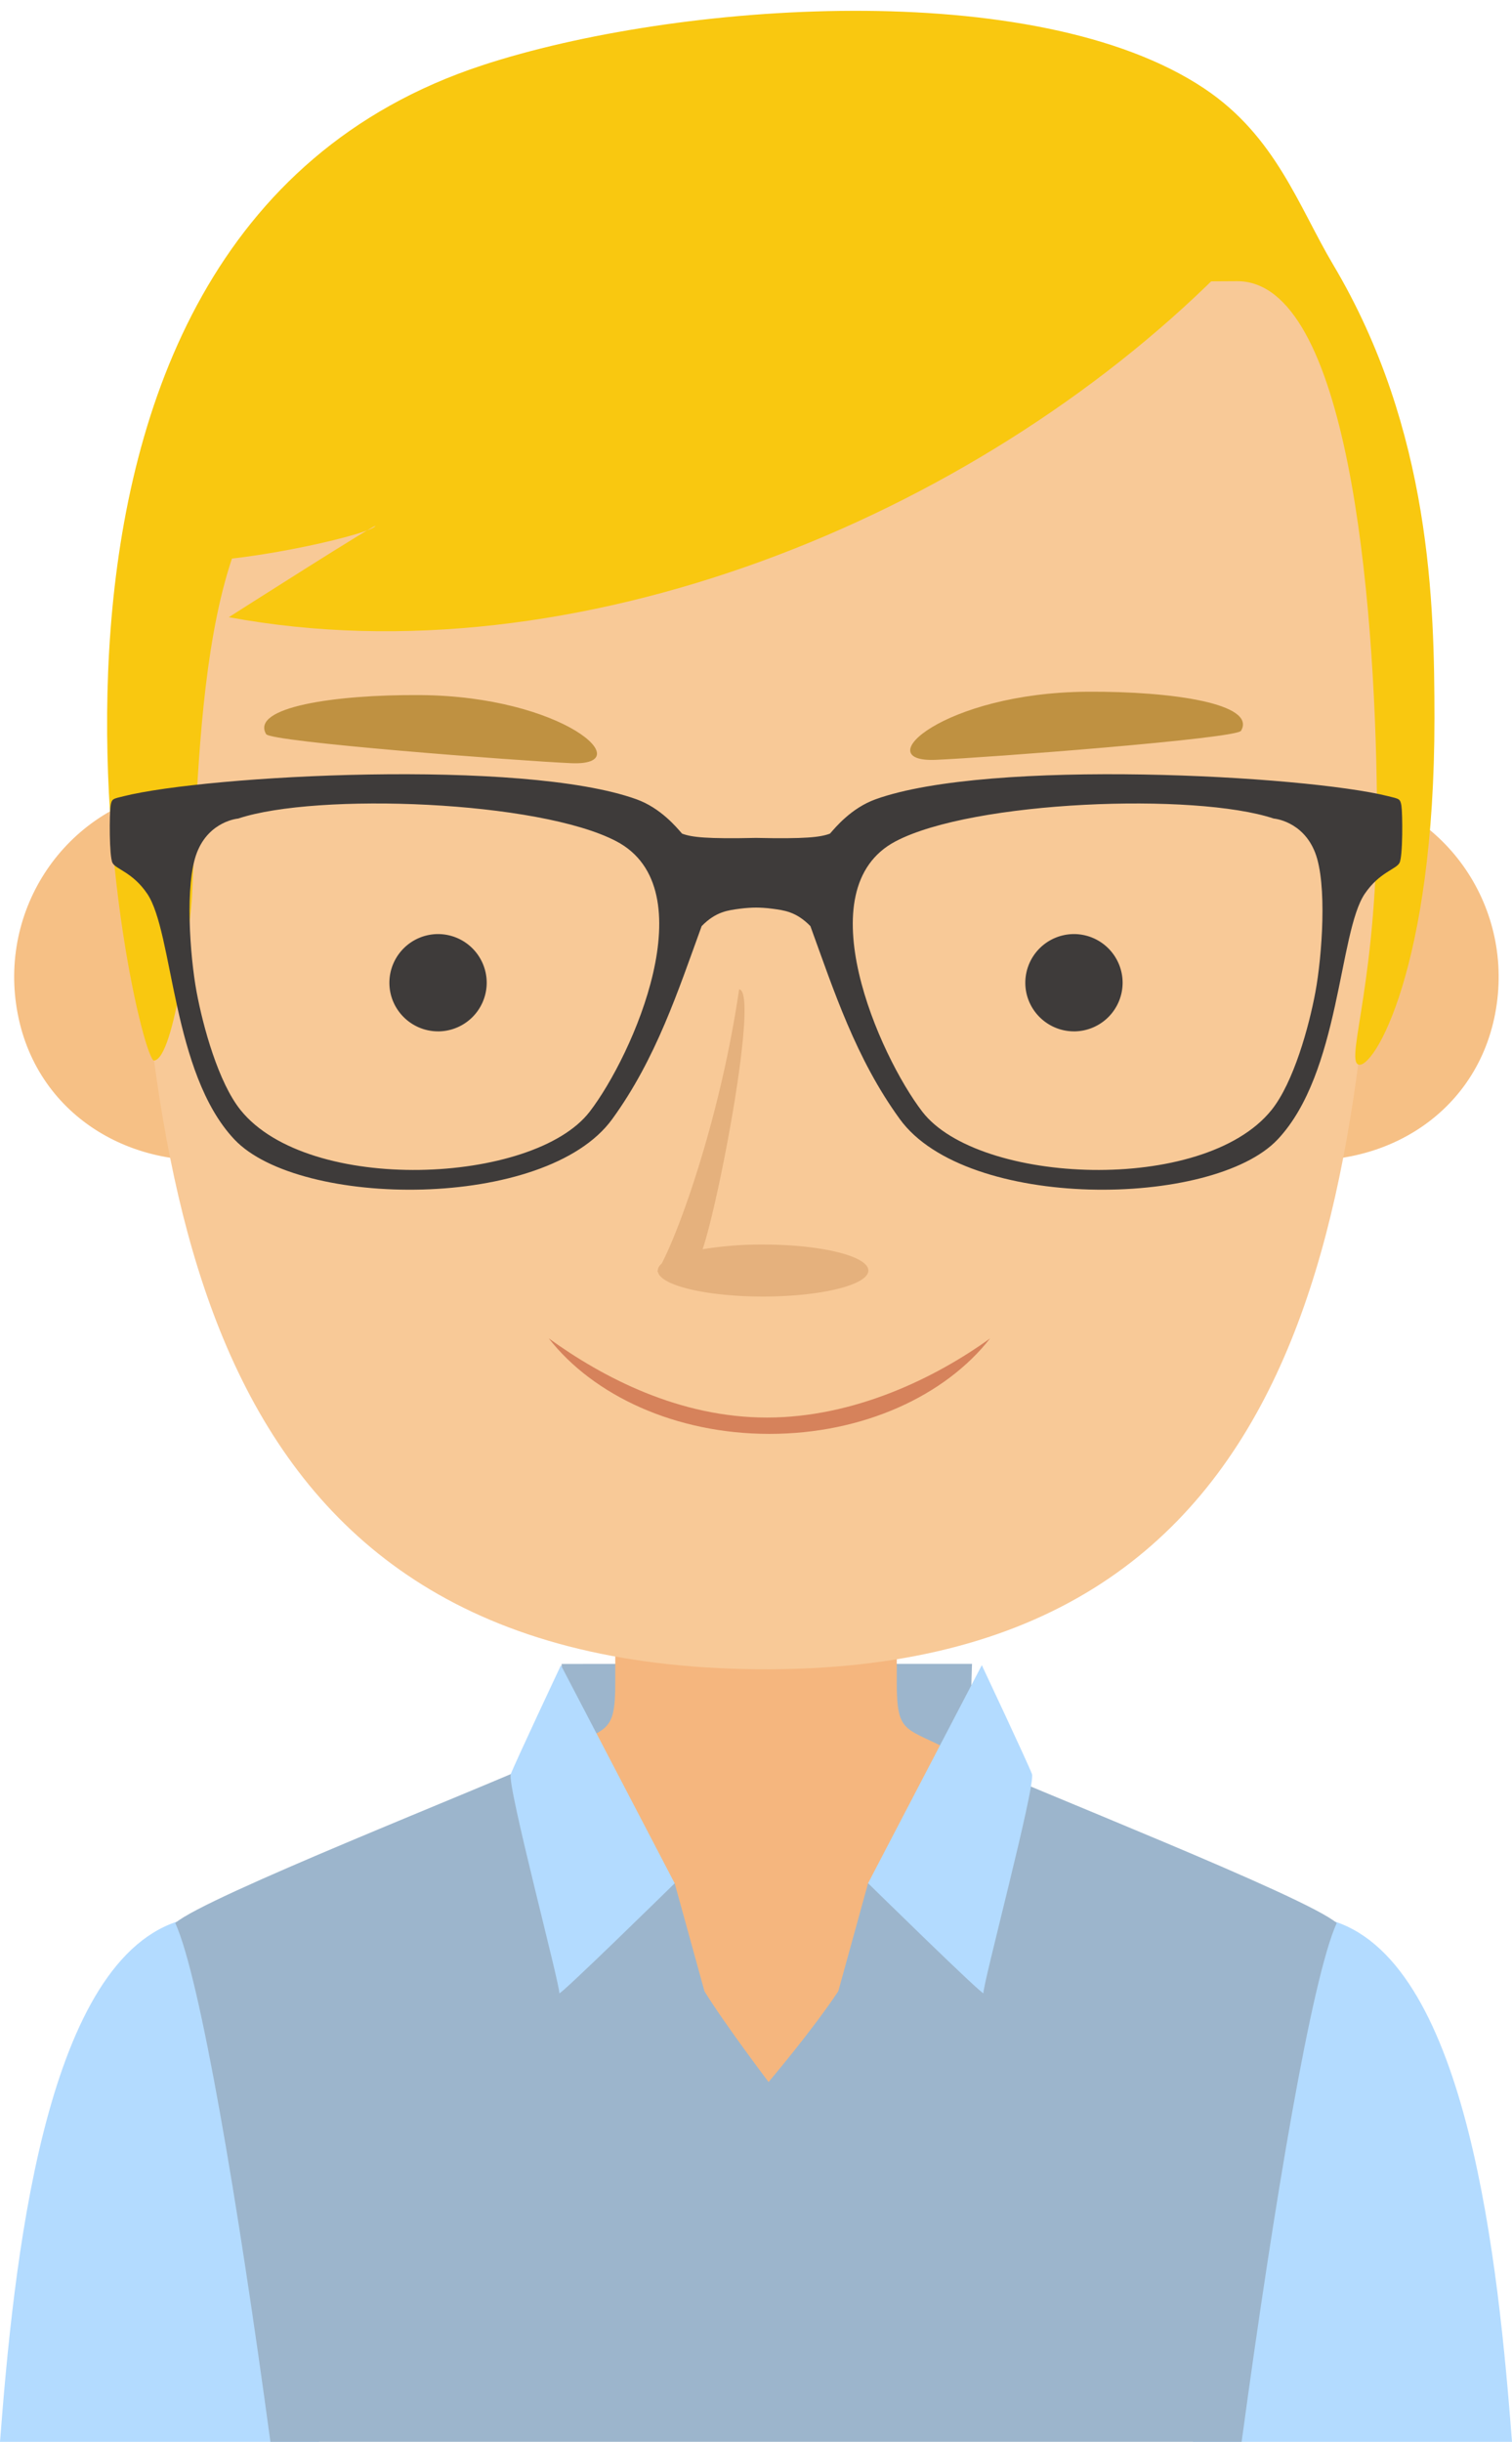 <svg xmlns="http://www.w3.org/2000/svg" width="70" height="113"><g fill="none" fill-rule="evenodd"><path fill="#9CB5CC" d="M26.188 83L26 77.003 45 77l-.18 5.812z"/><path fill="#B3DBFF" d="M22.7 95.924c-.623-.466-14.504-6.998-14.504-6.998C2.016 90.964.628 104.832 0 113h14.764L22.7 95.924zm24.602 0c.622-.466 14.504-6.998 14.504-6.998C67.986 90.964 69.372 104.832 70 113H55.236l-7.934-17.076z"/><path fill="#F5B67E" d="M35 73.726h-6.515v4.111c.004 2.556-.422 2.025-2.811 3.35 0 0-2.303 1.89-3.005 2.113 2.896 9.316 5.223 19.045 10.884 27.448h3.361c5.66-8.403 7.523-18.132 10.417-27.448-.7-.223-3.003-2.112-3.003-2.112-2.39-1.326-2.815-.795-2.811-3.351v-4.111H35z"/><path fill="#9CB5CC" d="M35.582 96.348s-2.032-2.678-2.968-4.199c-2.83-4.592-6.85-10.874-6.942-10.926-3.474 1.582-16.14 6.541-17.558 7.768 1.151 2.517 2.896 12.876 4.405 24.008h44.964c1.51-11.132 3.254-21.491 4.403-24.008-1.419-1.227-14.083-6.186-17.556-7.768-.086.048-2.601 6.52-5.52 10.924-1.212 1.827-3.228 4.201-3.228 4.201"/><path fill="#9CB5CC" d="M28.921 86.843c.35 0 2.314.31 2.314.31l1.379 4.996-4.936-2.279 1.243-3.027z"/><path fill="#B3DBFF" d="M25.969 77.062l5.266 10.092s-5.421 5.316-5.343 5.084c.078-.233-2.431-9.639-2.245-10.137.187-.499 2.322-5.039 2.322-5.039"/><path fill="#9CB5CC" d="M42.503 86.84c-.35 0-2.315.311-2.315.311l-1.378 4.995 4.935-2.279-1.242-3.026z"/><path fill="#B3DBFF" d="M45.454 77.06l-5.265 10.09s5.42 5.317 5.343 5.084c-.078-.233 2.431-9.639 2.245-10.136-.187-.498-2.323-5.04-2.323-5.04"/><path fill="#F6C085" d="M51.802 43.766c-.932 4.851 2.21 8.892 7.023 9.764 4.81.869 9.463-1.76 10.394-6.613.932-4.851-2.21-9.491-7.02-10.361-4.81-.87-9.465 2.356-10.397 7.21m-33.566 0c.932 4.851-2.21 8.892-7.023 9.764-4.81.869-9.463-1.76-10.393-6.613-.934-4.851 2.209-9.491 7.019-10.361 4.812-.87 9.466 2.356 10.397 7.21"/><path fill="#F8C997" d="M59.026 12.971c-4.697-6.376-12.023-10.564-19.8-10.873 0 0-.152-.005-.403-.016l.01-.304L35 1.93l-3.83-.152.008.304-.403.016c-7.78.31-15.102 4.497-19.799 10.873-4.702 6.384-5.325 14.423-4.955 22.12.953 19.78 2.722 41.935 29.063 42.156 26.421.22 27.945-22.515 28.897-42.156.369-7.697-.254-15.736-4.955-22.12"/><path fill="#F9C810" d="M8.892 41.46c.35-7.29.443-20.477 6.83-20.477.163 0 19.405-7.97 41.562-7.97 5.1 0 6.366 14.478 6.464 24.004.078 8.201-1.463 11.988-.868 12.243.696.297 3.536-4.464 3.53-16.032-.006-5.223-.137-13.324-4.69-20.98-1.6-2.695-2.66-5.946-5.963-8.15C47.96-1.115 31.295.075 22.321 3.024c-24.82 8.164-15.99 46.132-15.19 46.057.975-.094 1.714-6.615 1.761-7.622"/><path fill="#F9C810" d="M38.092 8.768c3.108-.155 18.316 3.923 18.316 3.923-11.354 11.281-29.792 18.845-45.814 15.871 0 0 7.302-4.657 6.758-4.192-.544.466-6.785 1.82-8.933 1.553-2.149-.267-2.044-1.046-2.044-1.046C18.82 13.412 18.496 13.522 38.092 8.768"/><path fill="#3E3B3A" d="M11.027 37.88c3.65-1.215 13.933-.83 17.512 1.054 4.176 2.197.76 9.912-1.238 12.51-2.597 3.375-13.019 3.841-16.166-.077-1.018-1.268-1.731-3.836-2.036-5.477-.303-1.64-.553-4.977.02-6.44.57-1.462 1.908-1.57 1.908-1.57m47.946 0s1.338.108 1.91 1.57c.572 1.463.32 4.8.019 6.44-.304 1.641-1.018 4.21-2.035 5.477-3.148 3.918-13.57 3.452-16.168.078-1.997-2.6-5.414-10.314-1.237-12.511 3.581-1.883 13.862-2.27 17.511-1.053m-27.398.695c-.25-.285-.984-1.182-2.107-1.587-5.276-1.9-19.863-1.111-23.742-.143-.5.125-.553.108-.607.447-.053.337-.07 2.335.09 2.64.161.302.929.427 1.606 1.425 1.217 1.792 1.13 8.292 4.036 11.371 3.008 3.19 14.409 3.307 17.493-.941 2.037-2.806 3.046-5.927 4.14-8.93.66-.678 1.231-.732 1.748-.803.323-.044.603-.054.769-.055.167.001.447.01.767.055.518.071 1.088.125 1.75.803 1.092 3.003 2.101 6.124 4.14 8.93 3.083 4.248 14.485 4.131 17.493.941 2.903-3.079 2.819-9.579 4.034-11.37.679-.999 1.446-1.124 1.606-1.427.162-.304.144-2.302.09-2.64-.054-.338-.107-.32-.607-.446-3.88-.968-18.465-1.757-23.74.143-1.123.405-1.857 1.302-2.107 1.587-.44.171-1.155.25-3.426.2-2.271.05-2.986-.029-3.426-.2"/><path fill="#3E3B3A" d="M20.28 47.729a2.255 2.255 0 0 0 2.253-2.25 2.256 2.256 0 0 0-2.253-2.253 2.257 2.257 0 0 0-2.253 2.252c0 1.24 1.012 2.25 2.253 2.25m29.441.001a2.255 2.255 0 0 0 2.252-2.25 2.256 2.256 0 0 0-2.252-2.253 2.257 2.257 0 0 0-2.253 2.252c0 1.24 1.012 2.25 2.253 2.25"/><path fill="#D6825B" d="M45.838 61.936c-2.068 2.646-5.868 4.42-10.216 4.42-4.346 0-8.147-1.774-10.216-4.42 2.521 1.821 6.047 3.664 10.1 3.664 4.05 0 7.812-1.843 10.332-3.664"/><path fill="#E5B17D" d="M30.462 58.865c-.027-.009-.03-.03-.008-.07 0-.112.065-.222.184-.327.924-1.78 2.745-6.973 3.58-12.683.914.056-.907 9.72-1.69 12.026a16.807 16.807 0 0 1 2.8-.218c2.691 0 4.874.538 4.874 1.203 0 .664-2.183 1.204-4.874 1.204-2.598 0-4.723-.503-4.866-1.135"/><path fill="#BF9141" d="M12.32 33.973c-.728-1.247 3.175-1.835 7.134-1.807 6.638.049 10.188 3.29 6.998 3.152-2.382-.103-13.917-.98-14.131-1.345m45.135-.155c.728-1.247-3.174-1.835-7.133-1.807-6.637.049-10.188 3.29-6.997 3.152 2.38-.103 13.917-.98 14.13-1.345"/></g></svg>
